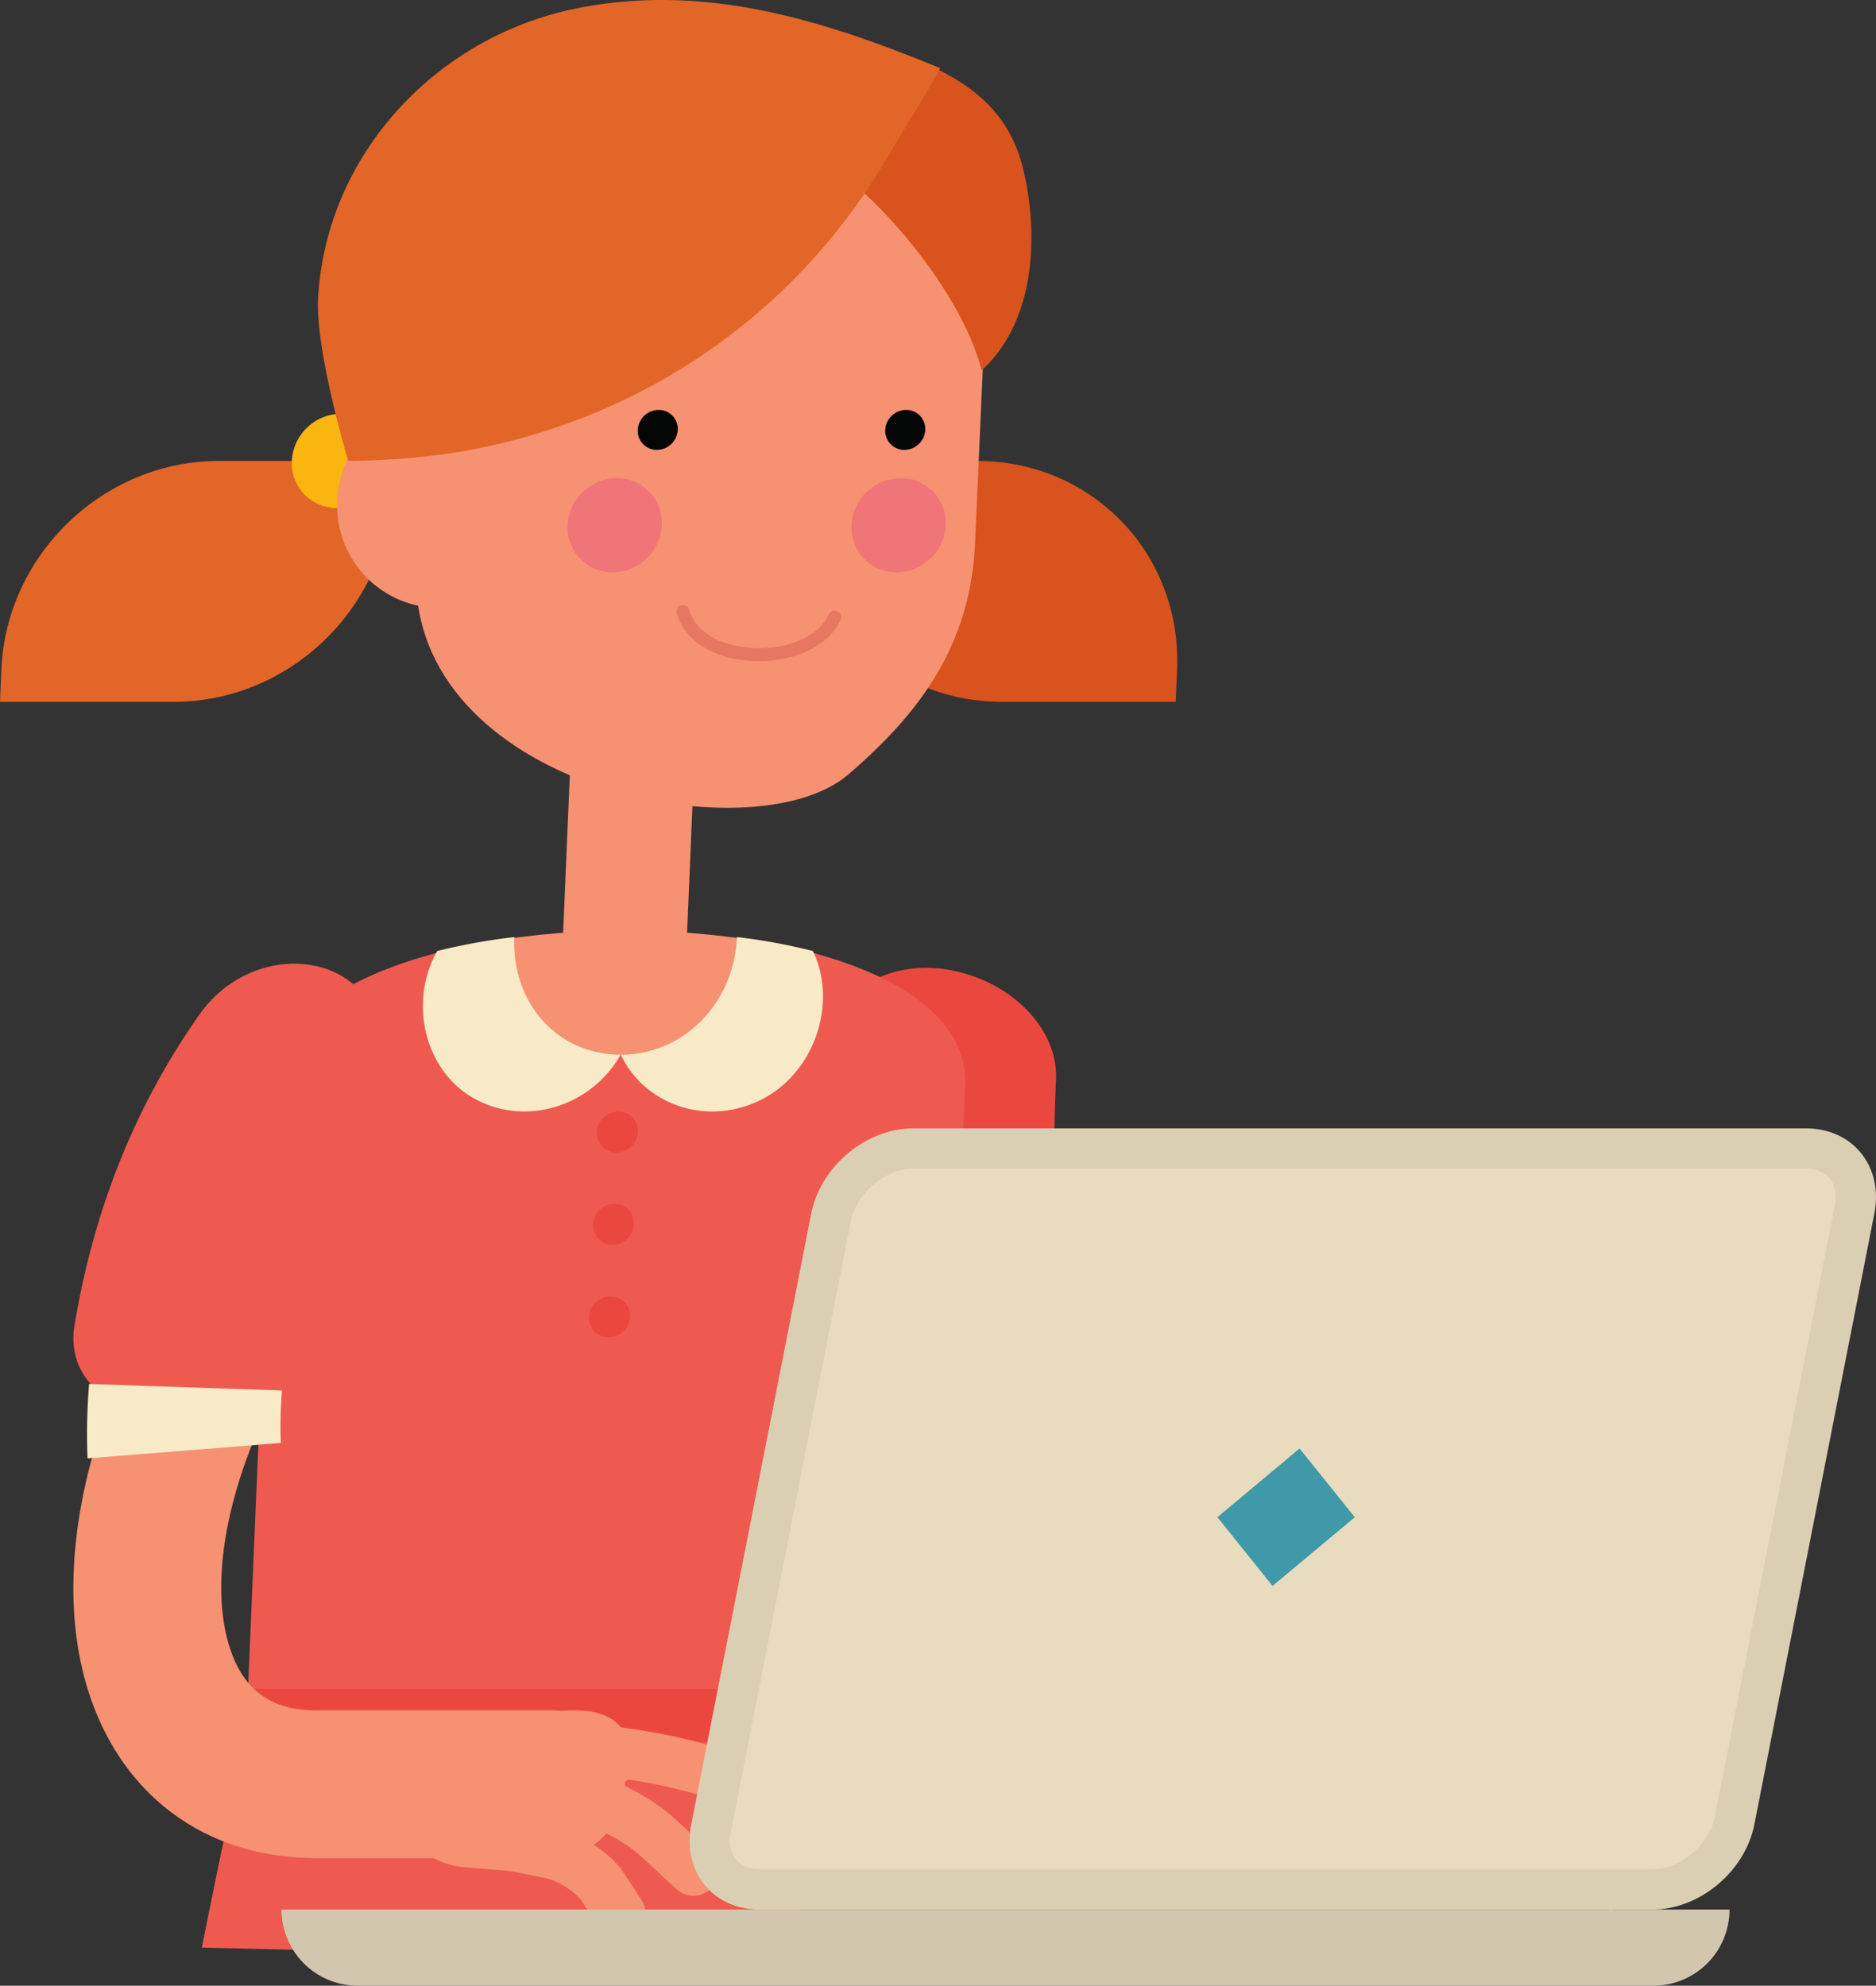 <svg xmlns="http://www.w3.org/2000/svg" width="581.224" height="615.307" viewBox="0 0 581.224 615.307">
  <rect x="0" y="0" width="581.224" height="615.307" fill="#333333" stroke="none"/>
  <g id="Group_2092" data-name="Group 2092" transform="translate(0)">
    <path id="Path_3532" data-name="Path 3532" d="M7578.6-3427.4a597.568,597.568,0,0,1-2.557-88.32c1.374-19.166,19.07-32.383,39.438-29.537s35.95,18.537,34.715,35.042a526.136,526.136,0,0,0,2.278,77.97c1.113,9.837-7.718,18.838-19.712,20.1l-30.116,2.986C7590.659-3407.9,7579.876-3416.018,7578.6-3427.4Z" transform="translate(-7323.057 3845.545)" fill="#ea483f"/>
    <g id="Group_1991" data-name="Group 1991" transform="translate(402.11 532.177)">
      <g id="Group_1978" data-name="Group 1978" transform="translate(34.623 21.502)">
        <g id="Group_1977" data-name="Group 1977">
          <g id="Group_1976" data-name="Group 1976">
            <path id="Path_3526" data-name="Path 3526" d="M7674.587-3405.227a7.853,7.853,0,0,0,3.53,9.961l12.276,6.573a168.461,168.461,0,0,1,22.4,15.119l11.419,9.386a7.854,7.854,0,0,0,11.04-1.078,7.852,7.852,0,0,0-1.085-11.044l-11.4-9.382a185.5,185.5,0,0,0-24.956-16.824l-12.284-6.578a7.846,7.846,0,0,0-10.615,3.206c-.115.23-.225.448-.322.663Z" transform="translate(-7673.974 3410.025)" fill="#fcab7d"/>
          </g>
        </g>
      </g>
      <g id="Group_1981" data-name="Group 1981" transform="translate(0.004 19.284)">
        <g id="Group_1980" data-name="Group 1980">
          <g id="Group_1979" data-name="Group 1979">
            <path id="Path_3527" data-name="Path 3527" d="M7656.4-3407.067a7.859,7.859,0,0,1,1.126-1.6,7.856,7.856,0,0,1,11.088-.484l20.3,18.613c4.269,3.909,8.552,5.962,10.3,6.359l5.113-1.956a7.844,7.844,0,0,1,10.137,4.522,7.843,7.843,0,0,1-4.534,10.126l-6,2.3c-10.245,3.911-24.07-8.368-25.624-9.783l-20.308-18.619a7.849,7.849,0,0,1-1.61-9.478Z" transform="translate(-7655.473 3411.21)" fill="#fcab7d"/>
          </g>
        </g>
      </g>
      <g id="Group_1984" data-name="Group 1984" transform="translate(38.834 16.103)">
        <g id="Group_1983" data-name="Group 1983">
          <g id="Group_1982" data-name="Group 1982">
            <path id="Path_3528" data-name="Path 3528" d="M7676.242-3404.519a7.844,7.844,0,0,0,7.1,7.266l12.4,1.153c4.709.429,14.175,4.349,19.771,8.928l11.625,9.51a7.84,7.84,0,0,0,11.041-1.1,7.84,7.84,0,0,0-1.1-11.037l-11.634-9.519c-7.689-6.293-19.839-11.634-28.261-12.414l-12.389-1.149a7.841,7.841,0,0,0-8.532,7.088,7.567,7.567,0,0,0-.019,1.269Z" transform="translate(-7676.224 3412.91)" fill="#fcab7d"/>
          </g>
        </g>
      </g>
      <g id="Group_1987" data-name="Group 1987" transform="translate(47.321 5.208)">
        <g id="Group_1986" data-name="Group 1986">
          <g id="Group_1985" data-name="Group 1985">
            <path id="Path_3529" data-name="Path 3529" d="M7680.768-3410.528a7.835,7.835,0,0,0,6.552,7.378l10.921,1.8c4.242.709,9.758,4.227,11.477,6.68l5.7,8.07a7.84,7.84,0,0,0,10.931,1.9,7.852,7.852,0,0,0,1.892-10.93l-5.7-8.078c-4.327-6.14-13.667-11.776-21.732-13.11l-10.917-1.813a7.837,7.837,0,0,0-9.015,6.454,7.229,7.229,0,0,0-.105,1.645Z" transform="translate(-7680.759 3418.732)" fill="#fcab7d"/>
          </g>
        </g>
      </g>
      <g id="Group_1990" data-name="Group 1990">
        <g id="Group_1989" data-name="Group 1989">
          <g id="Group_1988" data-name="Group 1988">
            <path id="Path_3530" data-name="Path 3530" d="M7721.62-3396.31a24.265,24.265,0,0,1-24.8,23.722l-17.624-.4a24.275,24.275,0,0,1-23.722-24.8h0a24.275,24.275,0,0,1,24.8-23.722l17.63.4a24.276,24.276,0,0,1,23.713,24.8Z" transform="translate(-7655.471 3421.515)" fill="#fcab7d"/>
          </g>
        </g>
      </g>
    </g>
    <path id="Path_3534" data-name="Path 3534" d="M7570.735-3550.619c-40.1,5.475-73.452,20.724-74.512,45.769l-8.479,200.653.245.567c-4.933,20.4-13.991,65.936-13.991,65.936l236.682,5.5s-5.507-49.428-8.963-71.4l.286-.608,8.479-200.653c1.058-25.061-31.062-40.312-70.734-45.776Z" transform="translate(-7411.473 3841.202)" fill="#ee5a50"/>
    <g id="Group_1955" data-name="Group 1955" transform="translate(85.403 556.185)">
      <path id="Path_3518" data-name="Path 3518" d="M7494.208-3408.685a8.055,8.055,0,0,0-7.983,8.12,8.061,8.061,0,0,0,8.125,7.982,8.056,8.056,0,0,0,7.977-8.121A8.052,8.052,0,0,0,7494.208-3408.685Z" transform="translate(-7486.224 3408.685)" fill="#7f8285"/>
    </g>
    <g id="Group_1966" data-name="Group 1966" transform="translate(151.846 564.241)">
      <path id="Path_3522" data-name="Path 3522" d="M7521.73-3396.458a7.845,7.845,0,0,0,6.286,7.61l10.848,2.2c4.217.86,9.6,4.577,11.229,7.086l5.4,8.278a7.847,7.847,0,0,0,10.857,2.283,7.843,7.843,0,0,0,2.282-10.853l-5.4-8.279c-4.1-6.29-13.233-12.261-21.247-13.887l-10.842-2.2a7.843,7.843,0,0,0-9.247,6.128,7.549,7.549,0,0,0-.163,1.636Z" transform="translate(-7521.73 3404.381)" fill="#f69171"/>
    </g>
    <g id="Group_1972" data-name="Group 1972" transform="translate(366.528 556.185)">
      <path id="Path_3524" data-name="Path 3524" d="M7644.44-3408.685a8.055,8.055,0,0,0-7.984,8.12,8.063,8.063,0,0,0,8.124,7.982,8.061,8.061,0,0,0,7.982-8.121A8.058,8.058,0,0,0,7644.44-3408.685Z" transform="translate(-7636.456 3408.685)" fill="#7f8285"/>
    </g>
    <path id="Path_3531" data-name="Path 3531" d="M7823.749-3389.7a8.342,8.342,0,0,1-8.344,8.344h-233.98a8.342,8.342,0,0,1-8.344-8.344Z" transform="translate(-7325.145 3981.412)" fill="#0a0f22"/>
    <path id="Path_3557" data-name="Path 3557" d="M7935.822-3389.7a23.6,23.6,0,0,1-23.595,23.594H7510.8a23.6,23.6,0,0,1-23.6-23.594Z" transform="translate(-7399.974 3981.412)" fill="#d2c6ae"/>
    <path id="Path_3542" data-name="Path 3542" d="M7481.977-3426.268h214l-.7,16.51h-214Z" transform="translate(-7405.128 3949.551)" fill="#ea483f"/>
    <g id="Group_1953" data-name="Group 1953" transform="translate(261.064 388.056)">
      <path id="Path_3516" data-name="Path 3516" d="M7626.287-3491.792a9.319,9.319,0,0,1-6.372,11.534l-27.91,7.164a9.323,9.323,0,0,1-11.54-6.377h0a9.312,9.312,0,0,1,6.371-11.531l27.914-7.161a9.315,9.315,0,0,1,11.537,6.372Z" transform="translate(-7580.097 3498.532)" fill="#0a0f22"/>
    </g>
    <g id="Group_1954" data-name="Group 1954" transform="translate(86.999 552.878)">
      <path id="Path_3517" data-name="Path 3517" d="M7555.064-3410.453h-53.827a14.157,14.157,0,0,0-14.16,14.153h82.146A14.156,14.156,0,0,0,7555.064-3410.453Z" transform="translate(-7487.077 3410.453)" fill="#0b1a26"/>
    </g>
    <g id="Group_1958" data-name="Group 1958" transform="translate(166.331 533.666)">
      <g id="Group_1957" data-name="Group 1957">
        <path id="Path_3519" data-name="Path 3519" d="M7529.472-3412.8a7.846,7.846,0,0,0,7.189,7.74l13.879,1.16a168.457,168.457,0,0,1,26.564,4.978l14.205,4.082a7.852,7.852,0,0,0,9.7-5.376,7.842,7.842,0,0,0-5.373-9.7l-14.2-4.081a184.514,184.514,0,0,0-29.587-5.532l-13.885-1.166a7.85,7.85,0,0,0-8.468,7.164,6.913,6.913,0,0,0-.029.733Z" transform="translate(-7529.471 3420.719)" fill="#f69171"/>
      </g>
    </g>
    <g id="Group_1962" data-name="Group 1962" transform="translate(134.442 529.978)">
      <g id="Group_1961" data-name="Group 1961">
        <g id="Group_1960" data-name="Group 1960">
          <path id="Path_3520" data-name="Path 3520" d="M7513.447-3407.388a8.228,8.228,0,0,0,.244,1.939,7.551,7.551,0,0,0,9.248,5.587l25.714-7.013c5.4-1.466,9.978-1.289,11.657-.826l3.488,4.113a7.388,7.388,0,0,0,10.685.717,8.041,8.041,0,0,0,.686-11.073l-4.093-4.826c-6.986-8.233-24.318-3.808-26.275-3.272l-25.715,7.017a7.788,7.788,0,0,0-5.639,7.636Z" transform="translate(-7513.446 3423.707)" fill="#f69171"/>
        </g>
      </g>
    </g>
    <g id="Group_1964" data-name="Group 1964" transform="translate(160.336 547.569)">
      <g id="Group_1963" data-name="Group 1963">
        <path id="Path_3521" data-name="Path 3521" d="M7526.269-3405.369a7.839,7.839,0,0,0,6.652,7.674l12.3,1.892c4.678.708,13.895,5.187,19.206,10.09l11.036,10.191a7.847,7.847,0,0,0,11.091-.437,7.844,7.844,0,0,0-.443-11.083l-11.046-10.2c-7.3-6.74-19.106-12.8-27.465-14.072l-12.3-1.886a7.842,7.842,0,0,0-8.941,6.563,8.373,8.373,0,0,0-.093,1.267Z" transform="translate(-7526.269 3413.289)" fill="#f69171"/>
      </g>
    </g>
    <g id="Group_1971" data-name="Group 1971" transform="translate(121.521 530.126)">
      <g id="Group_1970" data-name="Group 1970">
        <g id="Group_1969" data-name="Group 1969">
          <path id="Path_3523" data-name="Path 3523" d="M7571.549-3394.912a24.276,24.276,0,0,1-26.168,22.208l-17.573-1.452a24.273,24.273,0,0,1-22.2-26.171h0a24.278,24.278,0,0,1,26.171-22.2l17.579,1.446a24.273,24.273,0,0,1,22.191,26.169Z" transform="translate(-7505.525 3422.611)" fill="#f69171"/>
        </g>
      </g>
    </g>
    <g id="Group_1975" data-name="Group 1975" transform="translate(391.11 530.535)">
      <g id="Group_1974" data-name="Group 1974">
        <path id="Path_3525" data-name="Path 3525" d="M7675.73-3422.369c-13.883-.582-25.58,9.38-26.117,22.261h0c-.552,12.879,10.267,23.8,24.157,24.388l6.055.256c13.881.581,25.572-9.38,26.12-22.253h0c.545-12.889-10.267-23.8-24.15-24.4Z" transform="translate(-7649.593 3422.393)" fill="#e7dfd9"/>
      </g>
    </g>
    <path id="Path_3533" data-name="Path 3533" d="M7641.958-3477.591l-60.322,5.485c.632,6.68,1.681,13.3,2.875,19.905l60.057-7.345C7643.468-3465.543,7642.508-3471.554,7641.958-3477.591Z" transform="translate(-7317.691 3904.835)" fill="#f8eac7"/>
    <path id="Path_3535" data-name="Path 3535" d="M7574.677-3581.787l-2.494,59a20.211,20.211,0,0,1-20,19.211h0a18.259,18.259,0,0,1-18.4-19.211l2.494-59Z" transform="translate(-7359.403 3814.051)" fill="#f69171"/>
    <path id="Path_3536" data-name="Path 3536" d="M7604.021-3548.576a258.045,258.045,0,0,0-81.708,0,39.255,39.255,0,0,0,39.364,35.236C7582.45-3513.34,7600.144-3528.653,7604.021-3548.576Z" transform="translate(-7369.376 3840.151)" fill="#f69171"/>
    <path id="Path_3537" data-name="Path 3537" d="M7602.9-3546.414a181.408,181.408,0,0,0-23.531-4.323c-.847,20.013-16,36.433-36.021,36.433,7.73,16.071,27.319,22.272,43.747,13.855S7610.631-3530.354,7602.9-3546.414Z" transform="translate(-7351.048 3841.104)" fill="#f8eac7"/>
    <path id="Path_3538" data-name="Path 3538" d="M7515.048-3546.414a188.952,188.952,0,0,1,23.878-4.323c-.847,20.013,12.935,36.433,32.955,36.433-9.1,16.071-29.209,22.272-44.921,13.855S7505.954-3530.354,7515.048-3546.414Z" transform="translate(-7379.582 3841.104)" fill="#f8eac7"/>
    <path id="Path_3539" data-name="Path 3539" d="M7552.137-3515.5a6.705,6.705,0,0,1-6.63,6.374,6.065,6.065,0,0,1-6.1-6.374,6.7,6.7,0,0,1,6.634-6.354A6.043,6.043,0,0,1,7552.137-3515.5Z" transform="translate(-7354.487 3866.272)" fill="#ea483f"/>
    <path id="Path_3540" data-name="Path 3540" d="M7551.494-3500.207a6.7,6.7,0,0,1-6.636,6.366,6.052,6.052,0,0,1-6.094-6.366,6.7,6.7,0,0,1,6.632-6.364A6.053,6.053,0,0,1,7551.494-3500.207Z" transform="translate(-7355.048 3879.584)" fill="#ea483f"/>
    <path id="Path_3541" data-name="Path 3541" d="M7550.845-3484.879a6.7,6.7,0,0,1-6.634,6.364,6.051,6.051,0,0,1-6.095-6.364,6.7,6.7,0,0,1,6.636-6.366A6.051,6.051,0,0,1,7550.845-3484.879Z" transform="translate(-7355.613 3892.938)" fill="#ea483f"/>
    <path id="Path_3543" data-name="Path 3543" d="M7494.419-3554.925h-53.834l.422-9.992c1.511-35.723,31.686-64.667,67.407-64.667h53.829l-.423,9.993C7560.312-3583.877,7530.142-3554.925,7494.419-3554.925Z" transform="translate(-7440.585 3772.408)" fill="#e26627"/>
    <path id="Path_3544" data-name="Path 3544" d="M7518.079-3622.788a15.349,15.349,0,0,1-15.2,14.583,13.866,13.866,0,0,1-13.97-14.583,15.366,15.366,0,0,1,15.2-14.594A13.869,13.869,0,0,1,7518.079-3622.788Z" transform="translate(-7398.491 3765.613)" fill="#fbb511"/>
    <path id="Path_3545" data-name="Path 3545" d="M7635.34-3554.925h53.833l.424-9.992c1.51-35.723-26.217-64.667-61.939-64.667h-53.829l-.423,9.993C7571.9-3583.877,7599.617-3554.925,7635.34-3554.925Z" transform="translate(-7324.913 3772.408)" fill="#d8531d"/>
    <path id="Path_3546" data-name="Path 3546" d="M7513.18-3615.49c0,.037-2.37,52.588-3.668,83.35-2.877,68.022,104.438,89.172,133.827,63.955,21.918-18.8,37.994-39.926,39.347-71.895l3.294-74.463C7691.181-3737.61,7517.919-3727.608,7513.18-3615.49Z" transform="translate(-7380.58 3708.23)" fill="#f69171"/>
    <path id="Path_3547" data-name="Path 3547" d="M7587.156-3631.832a5.9,5.9,0,0,0,5.934,6.185,6.525,6.525,0,0,0,6.455-6.185,5.881,5.881,0,0,0-5.93-6.194A6.517,6.517,0,0,0,7587.156-3631.832Z" transform="translate(-7312.886 3765.052)" fill="#040505"/>
    <path id="Path_3548" data-name="Path 3548" d="M7546.178-3631.832a5.893,5.893,0,0,0,5.939,6.185,6.515,6.515,0,0,0,6.447-6.185,5.875,5.875,0,0,0-5.923-6.194A6.516,6.516,0,0,0,7546.178-3631.832Z" transform="translate(-7348.589 3765.052)" fill="#040505"/>
    <path id="Path_3549" data-name="Path 3549" d="M7531.146-3640.836a35.054,35.054,0,0,0-34.709,33.292,31.665,31.665,0,0,0,31.892,33.31Z" transform="translate(-7391.95 3762.604)" fill="#f69171"/>
    <path id="Path_3550" data-name="Path 3550" d="M7572.623-3666.028c22.556,12.081,50.515,44.95,57.055,70.354,16.839-15.386,17.632-42.2,12.952-62.056-4.759-20.11-19.061-28.9-37.615-36.009a110.285,110.285,0,0,0-32.044-6.959Z" transform="translate(-7325.544 3710.447)" fill="#d8531d"/>
    <path id="Path_3551" data-name="Path 3551" d="M7536.99-3565.857c58.925-10.11,105.447-44.886,132.455-90.916,5.509-9.418,11.343-18.439,16.611-28-35.521-14.592-72.05-26.413-111.875-18.705-43.728,8.461-78.23,44.9-80.895,89.68-.666,11.164,3.8,31.413,9.284,50.713A237.332,237.332,0,0,0,7536.99-3565.857Z" transform="translate(-7394.726 3705.908)" fill="#e26627"/>
    <path id="Path_3552" data-name="Path 3552" d="M7563.749-3612.144a15.361,15.361,0,0,1-15.205,14.583,13.863,13.863,0,0,1-13.967-14.583,15.36,15.36,0,0,1,15.2-14.586A13.879,13.879,0,0,1,7563.749-3612.144Z" transform="translate(-7358.702 3774.892)" fill="#ef7578"/>
    <path id="Path_3553" data-name="Path 3553" d="M7610.749-3612.144a15.359,15.359,0,0,1-15.2,14.583,13.858,13.858,0,0,1-13.963-14.583,15.354,15.354,0,0,1,15.2-14.586A13.877,13.877,0,0,1,7610.749-3612.144Z" transform="translate(-7317.75 3774.892)" fill="#ef7578"/>
    <path id="Path_3554" data-name="Path 3554" d="M7600.637-3602.926c-6.877,15.655-41.891,16-46.964-1.718" transform="translate(-7342.055 3794.137)" fill="none" stroke="#e67760" stroke-linecap="round" stroke-width="4"/>
    <g id="Group_1994" data-name="Group 1994" transform="translate(22.73 402.784)">
      <path id="Path_3556" data-name="Path 3556" d="M7600.788-3317.677h-72.871c-25.9,0-47.534-11.142-60.923-31.381-19.292-29.166-19-72.616.8-119.217l7.786-22.387,42.141,17.912-7.783,22.381c-15.883,37.367-12.873,63.784-4.758,76.045,4.831,7.309,12.269,10.86,22.732,10.86h72.871a22.9,22.9,0,0,1,22.9,22.9,22.893,22.893,0,0,1-22.9,22.891Z" transform="translate(-7452.732 3490.662)" fill="#f69171"/>
    </g>
    <g id="Group_1996" data-name="Group 1996" transform="translate(219.904 355.885)">
      <path id="Path_3558" data-name="Path 3558" d="M7573.577-3286.14c-5.053,0-9.38-1.875-12.177-5.277-2.909-3.537-3.942-8.393-2.907-13.669l37.168-189.291c2.272-11.572,13.931-21.348,25.447-21.348H7897.7c5.059,0,9.385,1.877,12.186,5.275,2.9,3.539,3.938,8.39,2.9,13.669l-37.168,189.287c-2.271,11.574-13.929,21.354-25.447,21.354Z" transform="translate(-7558.101 3515.725)" fill="#e8dbbe"/>
    </g>
    <path id="Path_3559" data-name="Path 3559" d="M7659.247-3423.473l-17.1-21.287,25.457-21.284,17.114,21.286Z" transform="translate(-7264.974 3914.896)" fill="#3f99a9"/>
    <g id="Group_1997" data-name="Group 1997" transform="translate(213.662 349.644)">
      <path id="Path_3560" data-name="Path 3560" d="M7900.6-3506.575c3.205,0,5.748,1.035,7.359,3,1.7,2.069,2.271,5.087,1.6,8.5l-37.17,189.29c-1.705,8.687-10.732,16.307-19.319,16.307H7576.483c-3.2,0-5.741-1.035-7.354-3-1.705-2.067-2.271-5.08-1.6-8.494l37.164-189.289c1.707-8.688,10.738-16.31,19.321-16.31H7900.6m0-12.485h-276.59c-14.579,0-28.71,11.812-31.572,26.385l-37.168,189.293c-2.862,14.569,6.634,26.391,21.208,26.391h276.594c14.58,0,28.714-11.822,31.575-26.391l37.169-189.293c2.854-14.573-6.639-26.385-21.216-26.385Z" transform="translate(-7554.766 3519.06)" fill="#dbcfb3"/>
    </g>
    <path id="Path_3561" data-name="Path 3561" d="M7453.043-3434c5.612-33.92,17.609-66.361,38.377-96.034,13.691-20.208,41.468-21.344,52.5-4.957,11.359,16.557,14.151,34.1,6.713,45.387-12.845,18.063-21.712,41.354-25.312,64.057-1.433,8.488-11.194,15.433-23.214,15.616l-29.918-.157C7460.343-3409.9,7450.873-3420.686,7453.043-3434Z" transform="translate(-7430.001 3844.941)" fill="#ee5a50"/>
    <path id="Path_3562" data-name="Path 3562" d="M7515.388-3474.709l-59.761-2.023a191.556,191.556,0,0,0-.49,23.052l59.89-4.77A133.139,133.139,0,0,1,7515.388-3474.709Z" transform="translate(-7428.021 3905.583)" fill="#f8eac7"/>
  </g>
</svg>
